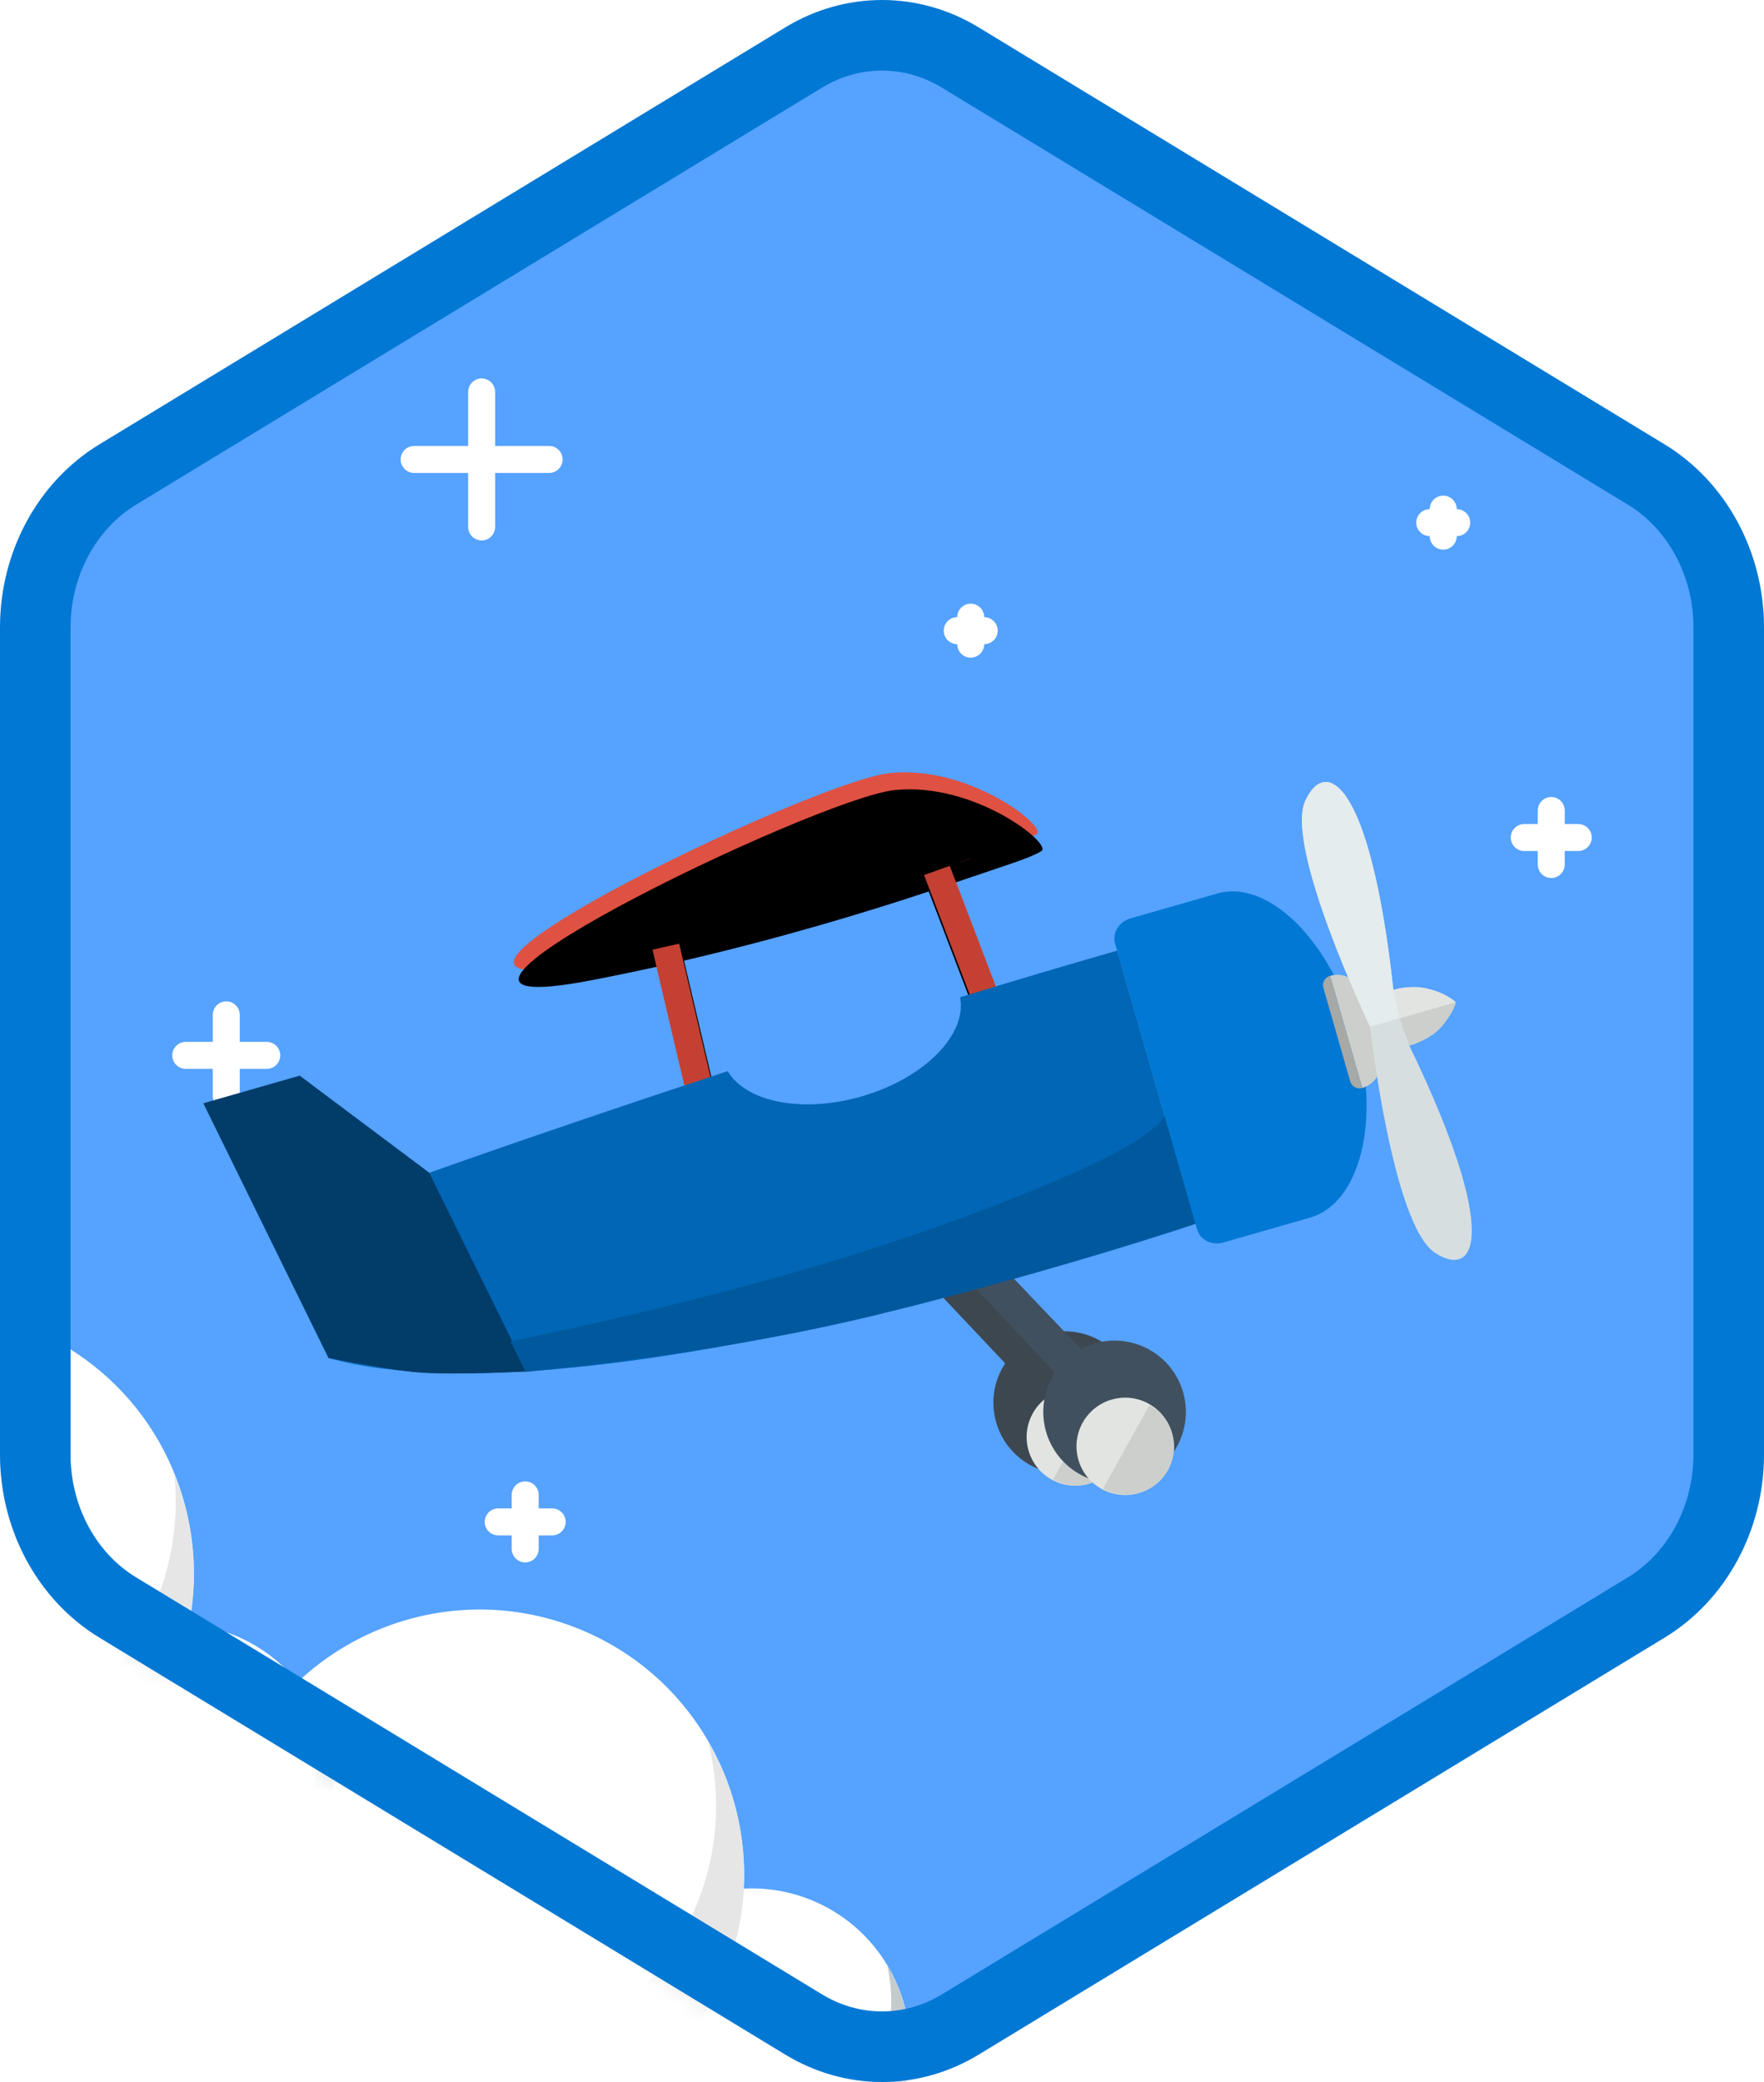 <?xml version="1.0" encoding="UTF-8"?>
<svg width="100px" height="118px" viewBox="0 0 100 118" version="1.1" xmlns="http://www.w3.org/2000/svg" xmlns:xlink="http://www.w3.org/1999/xlink">
    <!-- Generator: Sketch 55.2 (78181) - https://sketchapp.com -->
    <title>Deploy applications with Azure DevOps/deploy-applications-with-azure-devops</title>
    <desc>Created with Sketch.</desc>
    <defs>
        <path d="M42.742,1.497 C44.374,0.499 46.187,0 48,0 C49.813,0 51.627,0.499 53.256,1.497 L90.591,24.332 C93.933,26.377 96,30.203 96,34.353 L96,79.647 C96,83.795 93.933,87.624 90.591,89.668 L53.256,112.505 C51.627,113.501 49.813,114 48,114 C46.187,114 44.374,113.501 42.742,112.505 L5.409,89.668 C2.066,87.624 0,83.795 0,79.647 L0,34.353 C0,30.203 2.066,26.377 5.409,24.332 L42.742,1.497 Z" id="path-1"></path>
        <filter x="-5.7%" y="-9.4%" width="112.9%" height="127.2%" filterUnits="objectBoundingBox" id="filter-3">
            <feOffset dx="0" dy="2" in="SourceAlpha" result="shadowOffsetOuter1"></feOffset>
            <feColorMatrix values="0 0 0 0 0   0 0 0 0 0   0 0 0 0 0  0 0 0 0.1 0" type="matrix" in="shadowOffsetOuter1" result="shadowMatrixOuter1"></feColorMatrix>
            <feMerge>
                <feMergeNode in="shadowMatrixOuter1"></feMergeNode>
                <feMergeNode in="SourceGraphic"></feMergeNode>
            </feMerge>
        </filter>
        <filter x="-70.2%" y="-70.2%" width="245.8%" height="245.8%" filterUnits="objectBoundingBox" id="filter-4">
            <feOffset dx="0" dy="2" in="SourceAlpha" result="shadowOffsetOuter1"></feOffset>
            <feColorMatrix values="0 0 0 0 0   0 0 0 0 0   0 0 0 0 0  0 0 0 0.1 0" type="matrix" in="shadowOffsetOuter1" result="shadowMatrixOuter1"></feColorMatrix>
            <feMerge>
                <feMergeNode in="shadowMatrixOuter1"></feMergeNode>
                <feMergeNode in="SourceGraphic"></feMergeNode>
            </feMerge>
        </filter>
        <filter x="-70.2%" y="-70.2%" width="245.8%" height="245.8%" filterUnits="objectBoundingBox" id="filter-5">
            <feOffset dx="0" dy="2" in="SourceAlpha" result="shadowOffsetOuter1"></feOffset>
            <feColorMatrix values="0 0 0 0 0   0 0 0 0 0   0 0 0 0 0  0 0 0 0.1 0" type="matrix" in="shadowOffsetOuter1" result="shadowMatrixOuter1"></feColorMatrix>
            <feMerge>
                <feMergeNode in="shadowMatrixOuter1"></feMergeNode>
                <feMergeNode in="SourceGraphic"></feMergeNode>
            </feMerge>
        </filter>
        <path d="M26.873,5.993 L26.488,13.963 C26.995,13.945 27.514,13.92 28.039,13.902 L28.418,6.082 C34.023,6.366 39.07,6.296 42.833,6.14 L43.462,13.462 C43.975,13.453 44.493,13.447 45.009,13.441 L44.378,6.07 C47.638,5.905 48.871,5.905 49.604,5.7 C50.337,5.495 47.012,0.858 42.551,0.081 C38.087,-0.701 8.728,4.401 22.977,5.697 C24.294,5.816 25.596,5.914 26.873,5.993 Z" id="path-6"></path>
        <filter x="-1.6%" y="-3.6%" width="103.3%" height="107.2%" filterUnits="objectBoundingBox" id="filter-7">
            <feOffset dx="0" dy="1" in="SourceAlpha" result="shadowOffsetInner1"></feOffset>
            <feComposite in="shadowOffsetInner1" in2="SourceAlpha" operator="arithmetic" k2="-1" k3="1" result="shadowInnerInner1"></feComposite>
            <feColorMatrix values="0 0 0 0 0   0 0 0 0 0   0 0 0 0 0  0 0 0 0.1 0" type="matrix" in="shadowInnerInner1"></feColorMatrix>
        </filter>
        <filter x="-6.2%" y="-10.0%" width="112.5%" height="120.0%" filterUnits="objectBoundingBox" id="filter-8">
            <feOffset dx="0" dy="2" in="SourceAlpha" result="shadowOffsetOuter1"></feOffset>
            <feColorMatrix values="0 0 0 0 0   0 0 0 0 0   0 0 0 0 0  0 0 0 0.096 0" type="matrix" in="shadowOffsetOuter1" result="shadowMatrixOuter1"></feColorMatrix>
            <feMerge>
                <feMergeNode in="shadowMatrixOuter1"></feMergeNode>
                <feMergeNode in="SourceGraphic"></feMergeNode>
            </feMerge>
        </filter>
        <filter x="-6.2%" y="-10.0%" width="112.5%" height="120.0%" filterUnits="objectBoundingBox" id="filter-9">
            <feOffset dx="0" dy="2" in="SourceAlpha" result="shadowOffsetOuter1"></feOffset>
            <feColorMatrix values="0 0 0 0 0   0 0 0 0 0   0 0 0 0 0  0 0 0 0.096 0" type="matrix" in="shadowOffsetOuter1" result="shadowMatrixOuter1"></feColorMatrix>
            <feMerge>
                <feMergeNode in="shadowMatrixOuter1"></feMergeNode>
                <feMergeNode in="SourceGraphic"></feMergeNode>
            </feMerge>
        </filter>
    </defs>
    <g id="Badges" stroke="none" stroke-width="1" fill="none" fill-rule="evenodd">
        <g id="Deploy-applications-with-Azure-DevOps" transform="translate(-50, -50)">
            <g id="Deploy-applications-with-Azure-DevOps/deploy-applications-with-azure-devops" transform="translate(50, 50)">
                <g id="Mask" transform="translate(2, 2)">
                    <mask id="mask-2" fill="white">
                        <use xlink:href="#path-1"></use>
                    </mask>
                    <use id="Trophy-1" fill="#55A2FF" xlink:href="#path-1"></use>
                    <g id="Stars" mask="url(#mask-2)" fill="#FFFFFF">
                        <g transform="translate(7, 19)">
                            <path d="M6.122,38.049 L4.592,38.049 L4.592,36.518 C4.592,36.097 4.248,35.753 3.826,35.753 C3.405,35.753 3.061,36.097 3.061,36.518 L3.061,38.049 L1.53,38.049 C1.109,38.049 0.765,38.393 0.765,38.814 C0.765,39.236 1.109,39.579 1.53,39.579 L3.061,39.579 L3.061,41.11 C3.061,41.532 3.405,41.875 3.826,41.875 C4.248,41.875 4.592,41.532 4.592,41.11 L4.592,39.579 L6.122,39.579 C6.544,39.579 6.888,39.236 6.888,38.814 C6.888,38.393 6.544,38.049 6.122,38.049 Z M78.939,28.763 C79.142,28.763 79.337,28.682 79.48,28.539 C79.624,28.395 79.705,28.201 79.705,27.998 L79.705,27.232 L80.47,27.232 C80.891,27.232 81.235,26.889 81.235,26.467 C81.235,26.045 80.891,25.702 80.47,25.702 L79.705,25.702 L79.705,24.936 C79.705,24.515 79.361,24.171 78.939,24.171 C78.518,24.171 78.174,24.515 78.174,24.936 L78.174,25.702 L77.408,25.702 C76.987,25.702 76.643,26.045 76.643,26.467 C76.643,26.889 76.987,27.232 77.408,27.232 L78.174,27.232 L78.174,27.998 C78.174,28.201 78.255,28.395 78.398,28.539 C78.542,28.682 78.736,28.763 78.939,28.763 Z M20.773,62.96 C20.352,62.96 20.008,63.304 20.008,63.725 L20.008,64.491 L19.243,64.491 C18.821,64.491 18.477,64.835 18.477,65.256 C18.477,65.678 18.821,66.021 19.243,66.021 L20.008,66.021 L20.008,66.787 C20.008,67.208 20.352,67.552 20.773,67.552 C21.195,67.552 21.539,67.208 21.539,66.787 L21.539,66.021 L22.304,66.021 C22.726,66.021 23.069,65.678 23.069,65.256 C23.069,64.835 22.726,64.491 22.304,64.491 L21.539,64.491 L21.539,63.725 C21.539,63.522 21.458,63.328 21.315,63.184 C21.171,63.041 20.977,62.96 20.773,62.96 Z M72.051,9.386 C72.051,9.808 72.395,10.152 72.816,10.152 C73.238,10.152 73.582,9.808 73.582,9.386 C74.003,9.386 74.347,9.043 74.347,8.621 C74.347,8.2 74.003,7.856 73.582,7.856 C73.582,7.434 73.238,7.09 72.816,7.09 C72.395,7.09 72.051,7.434 72.051,7.856 C71.63,7.856 71.286,8.2 71.286,8.621 C71.286,9.043 71.63,9.386 72.051,9.386 Z M45.264,15.509 C45.264,15.931 45.608,16.275 46.03,16.275 C46.451,16.275 46.795,15.931 46.795,15.509 C47.217,15.509 47.56,15.165 47.56,14.744 C47.56,14.322 47.217,13.979 46.795,13.979 C46.795,13.557 46.451,13.213 46.03,13.213 C45.608,13.213 45.264,13.557 45.264,13.979 C44.843,13.979 44.499,14.322 44.499,14.744 C44.499,15.165 44.843,15.509 45.264,15.509 Z M14.477,5.805 L17.539,5.805 L17.539,8.867 C17.539,9.288 17.883,9.632 18.304,9.632 C18.726,9.632 19.069,9.288 19.069,8.867 L19.069,5.805 L22.131,5.805 C22.552,5.805 22.896,5.461 22.896,5.04 C22.896,4.618 22.552,4.275 22.131,4.275 L19.069,4.275 L19.069,1.213 C19.069,0.792 18.726,0.448 18.304,0.448 C17.883,0.448 17.539,0.792 17.539,1.213 L17.539,4.275 L14.477,4.275 C14.056,4.275 13.712,4.618 13.712,5.04 C13.712,5.461 14.056,5.805 14.477,5.805 Z"></path>
                        </g>
                    </g>
                    <g id="airplane" filter="url(#filter-3)" mask="url(#mask-2)">
                        <g transform="translate(47, 62.22) rotate(-16) translate(-47, -62.22) translate(12, 41)">
                            <g id="wheel-1" stroke-width="1" fill="none" fill-rule="evenodd" transform="translate(36.562, 28.11)">
                                <polygon id="Path-235" fill="#3D4750" points="-3.69482223e-13 0 2.205 0 5.233 5.787 3.341 6.464"></polygon>
                                <circle id="Oval" fill="#3D4750" cx="5.696" cy="9.003" r="4.042"></circle>
                                <g id="Group-6" filter="url(#filter-4)" transform="translate(2.94, 6.247)">
                                    <path d="M2.796,5.555 C1.273,5.555 0.037,4.32 0.037,2.796 C0.037,1.27 1.273,0.037 2.796,0.037 C4.32,0.037 5.555,1.27 5.555,2.796 C5.555,4.32 4.32,5.555 2.796,5.555 Z" id="Fill-177" fill="#E1E4E1"></path>
                                    <path d="M4.76,4.76 C5.82,3.7 5.819,1.986 4.76,0.927 L0.927,4.76 C1.986,5.819 3.702,5.82 4.76,4.76" id="Fill-179" fill="#CCCFCC"></path>
                                </g>
                            </g>
                            <g id="wheel-1" stroke-width="1" fill="none" fill-rule="evenodd" transform="translate(39.134, 29.396)">
                                <polygon id="Path-235" fill="#41505E" points="-3.69482223e-13 0 2.205 0 5.233 5.787 3.341 6.464"></polygon>
                                <circle id="Oval" fill="#41505E" cx="5.696" cy="9.003" r="4.042"></circle>
                                <g id="Group-6" filter="url(#filter-5)" transform="translate(2.94, 6.247)">
                                    <path d="M2.796,5.555 C1.273,5.555 0.037,4.32 0.037,2.796 C0.037,1.27 1.273,0.037 2.796,0.037 C4.32,0.037 5.555,1.27 5.555,2.796 C5.555,4.32 4.32,5.555 2.796,5.555 Z" id="Fill-177" fill="#E1E4E1"></path>
                                    <path d="M4.76,4.76 C5.82,3.7 5.819,1.986 4.76,0.927 L0.927,4.76 C1.986,5.819 3.702,5.82 4.76,4.76" id="Fill-179" fill="#CCCFCC"></path>
                                </g>
                            </g>
                            <path d="M58.516,11.759 L53.405,11.759 C52.727,11.759 52.178,12.263 52.178,12.882 L52.178,29.742 C52.178,30.365 52.727,30.866 53.405,30.866 L58.516,30.866 C61.509,30.866 63.937,26.59 63.937,21.314 C63.937,16.039 61.509,11.759 58.516,11.759 L58.516,11.759 Z" id="Fill-1" fill="#0078D4" fill-rule="evenodd"></path>
                            <path d="M63.386,18.005 C64.198,18.005 64.856,18.663 64.856,19.475 L64.856,23.15 C64.856,23.961 64.198,24.619 63.386,24.619 L63.386,24.619 L63.386,18.005 Z" id="Rectangle" fill="#CCCFCC" fill-rule="evenodd"></path>
                            <path d="M63.386,18.005 L63.386,18.005 L63.386,24.619 C63.081,24.619 62.835,24.373 62.835,24.068 L62.835,18.556 C62.835,18.252 63.081,18.005 63.386,18.005 Z" id="Rectangle" fill="#A7A9A7" fill-rule="evenodd"></path>
                            <path d="M69.816,21.403 C68.826,19.9 66.93,19.772 66.93,19.772 L66.614,19.772 C68.649,7.943 66.562,5.985 64.77,8.083 C62.896,10.273 64.77,21.403 64.77,21.403 C64.77,21.403 62.896,32.534 64.77,34.727 C66.565,36.822 68.652,34.863 66.614,23.038 L66.93,23.038 C66.93,23.035 68.826,22.907 69.816,21.404 L69.816,21.403 Z" id="Fill-2" fill="#D6DEE0" fill-rule="evenodd"></path>
                            <path d="M64.77,21.403 C64.77,21.403 62.896,10.273 64.77,8.083 C66.562,5.985 68.649,7.943 66.614,19.772 L66.93,19.772 C66.93,19.772 67.13,19.786 67.434,19.855 L66.565,21.404 L64.77,21.404 Z" id="Combined-Shape" fill="#E4ECED" fill-rule="evenodd"></path>
                            <g id="Fill-5" fill="none">
                                <use fill="#DF5142" fill-rule="evenodd" xlink:href="#path-6"></use>
                                <use fill="black" fill-opacity="1" filter="url(#filter-7)" xlink:href="#path-6"></use>
                            </g>
                            <path d="M45.601,6.003 C45.266,6.023 44.913,6.042 44.543,6.062 L45.6,5.994 L45.601,6.003 Z M44.378,6.072 L45.009,13.441 C44.493,13.447 43.975,13.453 43.462,13.462 L42.836,6.171 L44.378,6.072 Z" id="Combined-Shape" fill="#C44032" fill-rule="evenodd"></path>
                            <path d="M28.418,6.082 L28.039,13.902 C27.514,13.92 26.995,13.945 26.488,13.963 L26.873,5.994 L28.418,6.082 Z" id="Combined-Shape" fill="#C44032" fill-rule="evenodd"></path>
                            <path d="M35.949,17.257 C32.462,17.257 29.583,15.749 29.072,13.788 C18.741,14.177 11.219,14.662 11.219,14.662 L5.676,7.349 L0,7.349 L2.84,23.178 C15.816,31.154 52.178,29.421 52.178,29.421 L52.175,13.307 C49.077,13.307 45.958,13.337 42.893,13.395 C42.689,15.548 39.664,17.257 35.949,17.257 L35.949,17.257 Z" id="Fill-4" fill="#0066B5" fill-rule="evenodd"></path>
                            <path d="M0,7.349 L5.676,7.349 L11.219,14.662 L13.448,27.016 C10.33,26.269 8.255,25.682 7.223,25.257 C6.192,24.832 4.731,24.139 2.84,23.178 L0,7.349 Z" id="Path-238" fill="#023C69" fill-rule="evenodd"></path>
                            <g id="Group-99" stroke-width="1" fill="none" fill-rule="evenodd" transform="translate(66.509, 19.751)">
                                <path d="M0.104,3.287 C1.018,3.287 1.753,3.08 2.309,2.666 C2.865,2.252 3.201,1.914 3.319,1.654 L3.59001717e-12,1.654 L0.104,3.287 Z" id="Path-239" fill="#CCCFCC"></path>
                                <path d="M0.104,1.653 C0.871,1.657 1.529,1.489 2.079,1.149 C2.629,0.81 3.043,0.434 3.319,0.022 L3.97726296e-12,0.022 L0.104,1.653 Z" id="Path-239" fill="#E1E4E1" transform="translate(1.66, 0.838) scale(1, -1) translate(-1.66, -0.838) "></path>
                            </g>
                            <path d="M13.364,27.016 C20.805,28.363 27.489,29.157 33.414,29.396 C39.34,29.636 45.595,29.636 52.179,29.396 L52.179,23.058 C51.125,24.092 46.9,24.887 39.501,25.441 C32.103,25.995 23.273,25.888 13.011,25.118 L13.364,27.016 Z" id="Path-241" fill="#00599D" fill-rule="evenodd"></path>
                        </g>
                    </g>
                    <g id="One-Cloud" filter="url(#filter-8)" mask="url(#mask-2)">
                        <g transform="translate(-6, 91) rotate(31) translate(6, -91) translate(-38, 71)">
                            <path d="M14,12 C14.101,12 14.199,12.013 14.299,12.015 C15.683,5.161 21.738,0 29,0 C35.492,0 41.004,4.131 43.092,9.902 C44.276,9.33 45.598,9 47,9 C51.971,9 56,13.029 56,18 C56,18.142 55.985,18.279 55.979,18.419 C60.605,19.72 64,23.959 64,29 C64,35.075 59.075,40 53,40 L14,40 C6.268,40 0,33.732 0,26 C0,18.268 6.268,12 14,12" id="Fill-11" fill="#FFFFFF"></path>
                            <path d="M53.759,18.038 C54.524,18.091 55.265,18.219 55.979,18.419 C55.985,18.279 56,18.142 56,18 C56,15.004 54.53,12.357 52.279,10.721 C53.357,12.205 54,14.025 54,16 C54,16.702 53.911,17.382 53.759,18.038" id="Fill-12" fill="#C4CBCD"></path>
                            <path d="M52.652,40 C59.402,40 63.781,35.376 63.993,29.4 C64.134,25.432 62.171,21.912 59.132,19.868 C60.645,22.116 61.35,24.951 60.83,27.961 C60.103,32.168 56.875,35.628 52.732,36.66 C50.417,37.237 48.201,37.048 46.238,36.332 C47.341,34.839 48,32.999 48,31 C48,28.004 46.53,25.357 44.279,23.721 C45.636,25.589 46.304,27.99 45.867,30.56 C45.239,34.258 42.26,37.238 38.563,37.867 C37.795,37.997 37.042,38.029 36.314,37.974 C33.461,37.756 31.108,35.661 30.314,32.912 C30.128,32.266 30,31.604 30,31 C30,30.637 30.026,30.281 30.07,29.93 C30.246,28.444 30.781,27.069 31.591,25.896 C30.441,26.358 29.226,26.692 27.957,26.858 C27.974,26.573 28,26.29 28,26 C28,21.368 25.741,17.274 22.275,14.725 C24.372,17.579 25.433,21.242 24.834,25.174 C23.927,31.13 19.13,35.927 13.174,36.834 C9.242,37.433 5.579,36.372 2.725,34.275 C5.274,37.741 9.368,40 14,40 L39,40 L52.652,40 Z" id="Fill-13" fill="#E6E6E6"></path>
                            <path d="M39,22 C40.042,22 41.039,22.186 41.97,22.512 C43.253,20.301 44,17.74 44,15 C44,10.092 41.632,5.748 37.988,3.012 C39.871,5.518 41,8.624 41,12 C41,15.972 39.445,19.571 36.923,22.25 C37.591,22.092 38.284,22 39,22" id="Fill-14" fill="#E6E6E6"></path>
                        </g>
                    </g>
                    <g id="One-Cloud" filter="url(#filter-9)" mask="url(#mask-2)">
                        <g transform="translate(26, 108) rotate(23) translate(-26, -108) translate(-6, 88)">
                            <path d="M14,12 C14.101,12 14.199,12.013 14.299,12.015 C15.683,5.161 21.738,0 29,0 C35.492,0 41.004,4.131 43.092,9.902 C44.276,9.33 45.598,9 47,9 C51.971,9 56,13.029 56,18 C56,18.142 55.985,18.279 55.979,18.419 C60.605,19.72 64,23.959 64,29 C64,35.075 59.075,40 53,40 L14,40 C6.268,40 0,33.732 0,26 C0,18.268 6.268,12 14,12" id="Fill-11" fill="#FFFFFF"></path>
                            <path d="M53.759,18.038 C54.524,18.091 55.265,18.219 55.979,18.419 C55.985,18.279 56,18.142 56,18 C56,15.004 54.53,12.357 52.279,10.721 C53.357,12.205 54,14.025 54,16 C54,16.702 53.911,17.382 53.759,18.038" id="Fill-12" fill="#C4CBCD"></path>
                            <path d="M52.652,40 C59.402,40 63.781,35.376 63.993,29.4 C64.134,25.432 62.171,21.912 59.132,19.868 C60.645,22.116 61.35,24.951 60.83,27.961 C60.103,32.168 56.875,35.628 52.732,36.66 C50.417,37.237 48.201,37.048 46.238,36.332 C47.341,34.839 48,32.999 48,31 C48,28.004 46.53,25.357 44.279,23.721 C45.636,25.589 46.304,27.99 45.867,30.56 C45.239,34.258 42.26,37.238 38.563,37.867 C37.795,37.997 37.042,38.029 36.314,37.974 C33.461,37.756 31.108,35.661 30.314,32.912 C30.128,32.266 30,31.604 30,31 C30,30.637 30.026,30.281 30.07,29.93 C30.246,28.444 30.781,27.069 31.591,25.896 C30.441,26.358 29.226,26.692 27.957,26.858 C27.974,26.573 28,26.29 28,26 C28,21.368 25.741,17.274 22.275,14.725 C24.372,17.579 25.433,21.242 24.834,25.174 C23.927,31.13 19.13,35.927 13.174,36.834 C9.242,37.433 5.579,36.372 2.725,34.275 C5.274,37.741 9.368,40 14,40 L39,40 L52.652,40 Z" id="Fill-13" fill="#E6E6E6"></path>
                            <path d="M39,22 C40.042,22 41.039,22.186 41.97,22.512 C43.253,20.301 44,17.74 44,15 C44,10.092 41.632,5.748 37.988,3.012 C39.871,5.518 41,8.624 41,12 C41,15.972 39.445,19.571 36.923,22.25 C37.591,22.092 38.284,22 39,22" id="Fill-14" fill="#E6E6E6"></path>
                        </g>
                    </g>
                </g>
                <g id="Azure-Hex-Border" stroke="#0078D4" stroke-width="4">
                    <path d="M45.562,3.258 L45.562,3.258 L6.673,26.894 C3.797,28.643 2,31.951 2,35.558 L2,82.442 C2,86.049 3.798,89.359 6.673,91.106 L45.561,114.742 C46.929,115.572 48.455,116 50,116 C51.546,116 53.072,115.572 54.436,114.743 L93.327,91.106 C96.202,89.358 98,86.048 98,82.442 L98,35.558 C98,31.952 96.203,28.644 93.327,26.894 L54.435,3.258 C53.072,2.428 51.546,2 50,2 C48.454,2 46.929,2.428 45.562,3.258 Z"></path>
                </g>
            </g>
        </g>
    </g>
</svg>